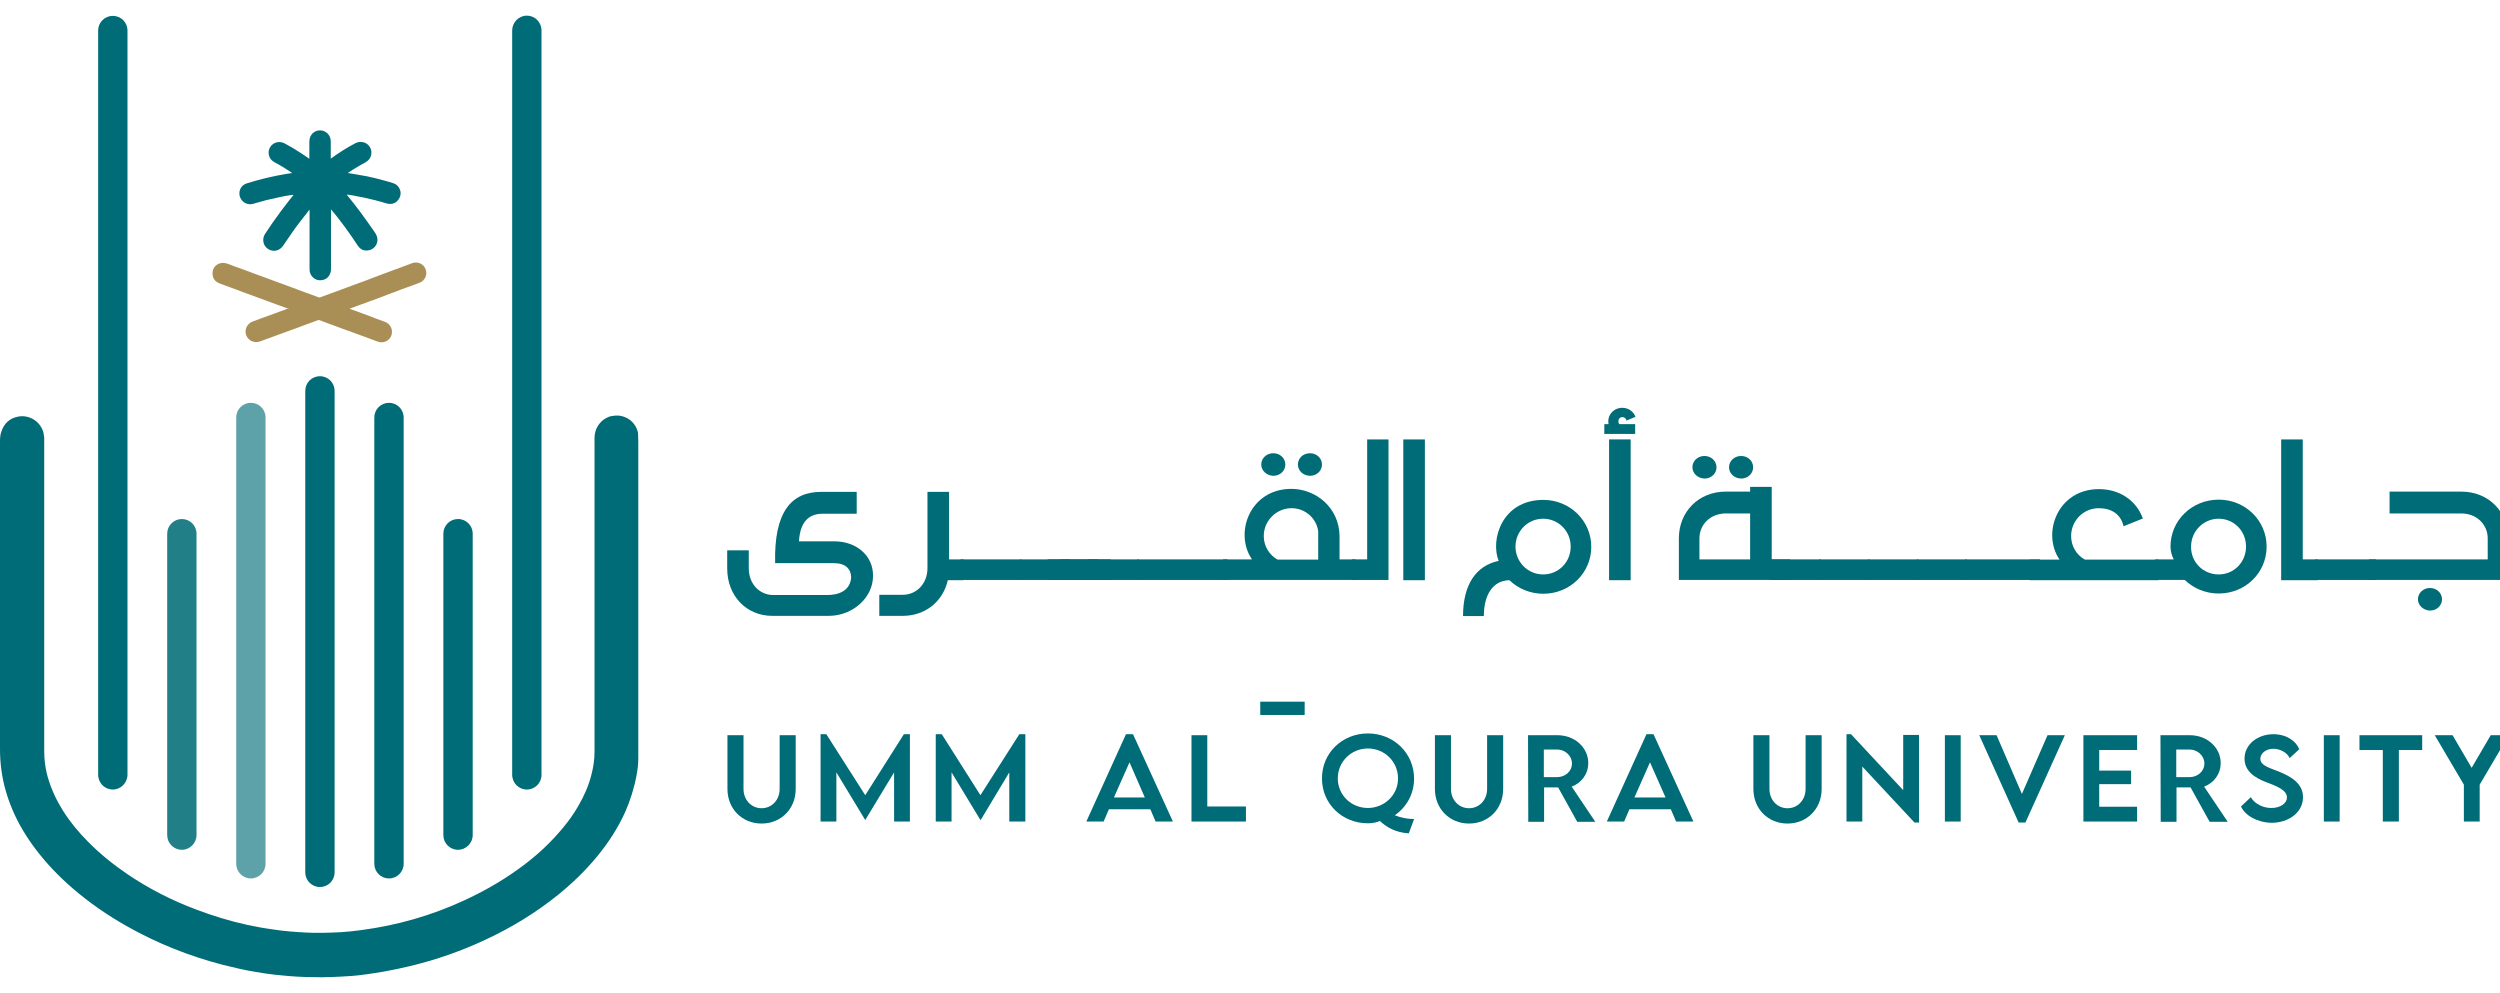 <svg width="141" height="56" viewBox="0 0 141 56" fill="none" xmlns="http://www.w3.org/2000/svg">
<g clip-path="url(#clip0_1_74)">
<path d="M36 41.438C36 41.871 36 42.316 36 42.761C36 43.092 35.962 43.423 35.898 43.741C35.771 44.441 35.555 45.116 35.275 45.765C34.867 46.681 34.32 47.521 33.684 48.297C33.022 49.099 32.272 49.824 31.47 50.473C30.235 51.466 28.887 52.293 27.449 52.967C26.049 53.629 24.598 54.138 23.096 54.494C22.613 54.609 22.129 54.711 21.633 54.8C21.366 54.838 21.111 54.889 20.844 54.927C20.653 54.952 20.45 54.978 20.259 55.003C20.068 55.029 19.864 55.041 19.673 55.054C19.343 55.08 19.012 55.092 18.681 55.105C18.528 55.105 18.375 55.105 18.223 55.118C17.599 55.118 16.976 55.105 16.339 55.054C16.072 55.029 15.805 55.003 15.538 54.978C15.156 54.94 14.774 54.876 14.392 54.812C13.781 54.711 13.184 54.571 12.573 54.418C10.664 53.922 8.844 53.196 7.139 52.229C6.057 51.618 5.027 50.906 4.085 50.091C3.334 49.442 2.634 48.717 2.036 47.928C1.502 47.228 1.043 46.477 0.7 45.663C0.394 44.938 0.178 44.187 0.076 43.41C0.025 43.029 0 42.634 0 42.252C0 39.962 0 37.684 0 35.394V31.563C0 31.5 0 31.436 0 31.372C0 31.334 0 31.296 0 31.245V28.306C0.013 28.293 0 28.267 0 28.255C0 28.216 0 28.178 0 28.127V24.882C0 24.704 0.013 24.513 0.076 24.348C0.229 23.877 0.547 23.584 1.031 23.495C1.629 23.381 2.291 23.75 2.456 24.424C2.469 24.501 2.481 24.59 2.494 24.679C2.494 24.755 2.494 24.831 2.494 24.895V26.486C2.494 29.438 2.494 32.39 2.494 35.343C2.494 37.608 2.494 39.886 2.494 42.151C2.494 42.354 2.494 42.545 2.507 42.749C2.532 43.118 2.596 43.487 2.698 43.843C2.889 44.505 3.181 45.129 3.538 45.701C3.945 46.35 4.428 46.935 4.963 47.47C5.65 48.17 6.401 48.768 7.203 49.315C8.411 50.13 9.709 50.791 11.071 51.3C12.013 51.657 12.967 51.949 13.96 52.166C14.431 52.267 14.914 52.356 15.398 52.42C15.716 52.471 16.047 52.509 16.365 52.535C16.976 52.586 17.599 52.624 18.21 52.611C18.566 52.611 18.91 52.586 19.266 52.573C19.635 52.547 20.004 52.509 20.373 52.458C22.384 52.191 24.318 51.644 26.163 50.791C27.207 50.308 28.212 49.748 29.154 49.073C29.93 48.526 30.643 47.915 31.292 47.215C31.801 46.668 32.259 46.083 32.628 45.434C32.946 44.887 33.2 44.314 33.353 43.703C33.468 43.271 33.531 42.838 33.531 42.405C33.531 42.316 33.531 42.24 33.531 42.151C33.531 39.249 33.531 36.348 33.531 33.447C33.531 31.589 33.531 29.744 33.531 27.886C33.531 26.855 33.531 25.824 33.531 24.793C33.531 24.768 33.531 24.73 33.531 24.704C33.531 24.577 33.544 24.462 33.582 24.335C33.633 24.157 33.722 24.004 33.824 23.877C33.951 23.724 34.104 23.61 34.282 23.534C34.295 23.534 34.295 23.534 34.307 23.521C34.358 23.495 34.409 23.483 34.473 23.47C34.486 23.47 34.486 23.47 34.498 23.47C34.524 23.47 34.549 23.457 34.575 23.457C35.186 23.343 35.822 23.724 35.974 24.373C35.987 24.412 35.987 24.45 35.987 24.488C35.987 24.628 36 24.781 36 24.921C36 25.022 36 25.124 36 25.226V41.438Z" fill="#006C77"/>
<path d="M6.363 44.53C5.905 44.53 5.536 44.161 5.536 43.69V1.722C5.536 1.264 5.905 0.895 6.363 0.895C6.821 0.895 7.19 1.264 7.19 1.722V43.69C7.19 44.148 6.821 44.53 6.363 44.53Z" fill="#006C77"/>
<path d="M29.714 44.53C29.256 44.53 28.887 44.161 28.887 43.69V1.722C28.887 1.264 29.256 0.882 29.714 0.882C30.172 0.882 30.541 1.251 30.541 1.722V43.703C30.541 44.161 30.172 44.53 29.714 44.53Z" fill="#006C77"/>
<path opacity="0.87" d="M10.257 47.928C9.799 47.928 9.43 47.559 9.43 47.101V30.1C9.43 29.642 9.799 29.273 10.257 29.273C10.715 29.273 11.084 29.642 11.084 30.1V47.101C11.084 47.546 10.715 47.928 10.257 47.928Z" fill="#006C77"/>
<path d="M25.832 47.928C25.374 47.928 25.005 47.559 25.005 47.101V30.1C25.005 29.642 25.374 29.273 25.832 29.273C26.291 29.273 26.66 29.642 26.66 30.1V47.101C26.66 47.546 26.291 47.928 25.832 47.928Z" fill="#006C77"/>
<path d="M21.939 49.544C21.48 49.544 21.111 49.175 21.111 48.717V23.546C21.111 23.088 21.48 22.719 21.939 22.719C22.397 22.719 22.766 23.088 22.766 23.546V48.717C22.766 49.175 22.397 49.544 21.939 49.544Z" fill="#006C77"/>
<path opacity="0.63" d="M14.15 49.544C13.692 49.544 13.323 49.175 13.323 48.717V23.546C13.323 23.088 13.692 22.719 14.15 22.719C14.608 22.719 14.977 23.088 14.977 23.546V48.717C14.977 49.175 14.608 49.544 14.15 49.544Z" fill="#006C77"/>
<path d="M18.044 50.028C17.586 50.028 17.217 49.659 17.217 49.201V22.045C17.217 21.587 17.586 21.218 18.044 21.218C18.503 21.218 18.872 21.587 18.872 22.045V49.201C18.872 49.659 18.503 50.028 18.044 50.028Z" fill="#006C77"/>
<path d="M16.301 17.425C16.263 17.413 16.212 17.387 16.161 17.374C15.83 17.26 15.5 17.133 15.181 17.018C14.863 16.904 14.558 16.789 14.252 16.674C13.96 16.573 13.667 16.458 13.387 16.356C13.12 16.255 12.865 16.165 12.598 16.064C12.496 16.025 12.407 16 12.306 15.949C12.076 15.835 11.975 15.631 11.987 15.376C12 15.109 12.191 14.893 12.445 14.842C12.585 14.804 12.726 14.842 12.853 14.88C13.145 14.995 13.425 15.097 13.718 15.198C13.934 15.275 14.151 15.364 14.367 15.44C14.583 15.516 14.8 15.605 15.029 15.682C15.245 15.758 15.461 15.847 15.678 15.924C15.869 15.987 16.059 16.064 16.238 16.127C16.441 16.204 16.645 16.28 16.849 16.356C17.039 16.433 17.23 16.496 17.408 16.56C17.599 16.636 17.803 16.7 17.994 16.776C18.006 16.776 18.032 16.776 18.045 16.776C18.363 16.662 18.668 16.547 18.974 16.433C19.393 16.28 19.826 16.114 20.246 15.962C20.462 15.886 20.679 15.809 20.895 15.72C21.086 15.644 21.277 15.58 21.468 15.504C21.684 15.427 21.9 15.338 22.117 15.262C22.308 15.186 22.511 15.122 22.702 15.046C22.88 14.982 23.071 14.906 23.249 14.842C23.567 14.727 23.911 14.893 24.013 15.211C24.115 15.504 23.962 15.835 23.657 15.949C23.402 16.051 23.148 16.14 22.893 16.229C22.677 16.305 22.473 16.382 22.257 16.471C22.028 16.547 21.811 16.636 21.582 16.725C21.391 16.802 21.201 16.865 20.997 16.942C20.73 17.044 20.462 17.133 20.195 17.234C20.043 17.285 19.89 17.349 19.737 17.4C19.737 17.4 19.724 17.4 19.724 17.413C19.737 17.413 19.75 17.425 19.75 17.425C19.966 17.502 20.195 17.591 20.412 17.667C20.653 17.756 20.908 17.845 21.15 17.947C21.34 18.011 21.519 18.087 21.709 18.151C21.964 18.24 22.13 18.494 22.104 18.761C22.091 19.029 21.888 19.245 21.633 19.296C21.493 19.321 21.366 19.296 21.239 19.245C21.035 19.169 20.831 19.092 20.628 19.016C20.437 18.952 20.246 18.876 20.068 18.812C19.864 18.736 19.674 18.66 19.47 18.596C19.279 18.52 19.075 18.456 18.884 18.38C18.694 18.303 18.49 18.24 18.299 18.163C18.197 18.125 18.096 18.087 17.994 18.049C17.981 18.049 17.968 18.049 17.956 18.049C17.727 18.138 17.497 18.214 17.268 18.303C17.078 18.38 16.874 18.443 16.683 18.52C16.492 18.583 16.314 18.66 16.123 18.723C15.907 18.8 15.678 18.889 15.461 18.965C15.194 19.067 14.927 19.156 14.66 19.258C14.303 19.385 13.922 19.169 13.858 18.8C13.807 18.52 13.973 18.24 14.24 18.138C14.583 18.011 14.914 17.883 15.245 17.769C15.563 17.654 15.894 17.527 16.212 17.413C16.289 17.438 16.301 17.438 16.301 17.425Z" fill="#A98F55"/>
<path d="M16.543 10.986C16.479 10.999 16.416 10.999 16.352 11.011C16.187 11.037 16.021 11.062 15.856 11.1C15.576 11.164 15.283 11.228 15.003 11.291C14.761 11.355 14.52 11.431 14.278 11.495C13.934 11.597 13.591 11.38 13.514 11.037C13.451 10.731 13.616 10.426 13.934 10.337C14.214 10.248 14.507 10.171 14.787 10.095C15.067 10.019 15.347 9.968 15.627 9.904C15.805 9.866 15.996 9.841 16.187 9.802C16.276 9.79 16.365 9.777 16.454 9.764C16.454 9.764 16.467 9.764 16.467 9.752C16.454 9.739 16.428 9.726 16.416 9.713C16.11 9.51 15.805 9.319 15.487 9.153C15.321 9.064 15.207 8.937 15.169 8.759C15.08 8.428 15.296 8.084 15.64 8.021C15.792 7.995 15.932 8.021 16.072 8.097C16.403 8.275 16.721 8.466 17.027 8.67C17.154 8.759 17.281 8.848 17.421 8.937C17.434 8.937 17.434 8.95 17.447 8.95V8.912C17.447 8.619 17.447 8.314 17.447 8.021C17.447 7.919 17.459 7.817 17.497 7.715C17.587 7.525 17.739 7.397 17.956 7.359C18.286 7.308 18.592 7.537 18.643 7.855C18.655 7.906 18.655 7.97 18.655 8.021C18.655 8.314 18.655 8.619 18.655 8.912V8.95C18.668 8.937 18.694 8.924 18.706 8.912C19.126 8.606 19.572 8.326 20.03 8.084C20.144 8.021 20.272 7.995 20.399 8.008C20.564 8.021 20.717 8.097 20.819 8.237C20.895 8.326 20.933 8.428 20.946 8.555C20.959 8.823 20.844 9.026 20.615 9.153C20.373 9.281 20.144 9.421 19.915 9.561C19.814 9.624 19.724 9.688 19.623 9.752C19.635 9.752 19.635 9.764 19.648 9.764C19.801 9.79 19.953 9.815 20.119 9.841C20.31 9.879 20.501 9.904 20.692 9.942C21.035 10.019 21.379 10.095 21.722 10.197C21.875 10.235 22.04 10.286 22.193 10.337C22.41 10.413 22.537 10.579 22.588 10.808C22.626 11.05 22.498 11.304 22.282 11.431C22.13 11.52 21.964 11.52 21.786 11.469C21.379 11.342 20.971 11.24 20.552 11.151C20.31 11.1 20.081 11.062 19.839 11.011C19.75 10.999 19.661 10.986 19.559 10.973C19.559 10.986 19.559 10.986 19.572 10.999C20.119 11.66 20.615 12.348 21.099 13.047C21.162 13.136 21.213 13.213 21.252 13.315C21.379 13.658 21.175 14.04 20.806 14.116C20.539 14.167 20.335 14.078 20.183 13.862C20.068 13.696 19.966 13.531 19.852 13.366C19.597 12.996 19.33 12.627 19.037 12.258C18.923 12.106 18.796 11.966 18.681 11.826L18.668 11.813C18.668 11.826 18.668 11.838 18.668 11.851C18.668 12.322 18.668 12.78 18.668 13.251C18.668 13.735 18.668 14.218 18.668 14.702C18.668 14.842 18.668 14.982 18.668 15.122C18.668 15.211 18.668 15.312 18.63 15.402C18.554 15.618 18.401 15.758 18.172 15.796C17.879 15.86 17.599 15.681 17.497 15.414C17.459 15.312 17.459 15.223 17.459 15.122C17.459 14.6 17.459 14.091 17.459 13.569C17.459 13.315 17.459 13.06 17.459 12.818C17.459 12.5 17.459 12.169 17.459 11.851V11.826C17.421 11.864 17.383 11.902 17.358 11.953C17.065 12.322 16.772 12.691 16.505 13.073C16.327 13.327 16.161 13.582 15.983 13.836C15.881 13.976 15.767 14.091 15.589 14.129C15.271 14.205 14.94 14.002 14.863 13.684C14.825 13.505 14.851 13.34 14.952 13.187C15.092 12.971 15.232 12.767 15.372 12.564C15.678 12.131 15.996 11.698 16.327 11.279C16.403 11.19 16.467 11.1 16.543 11.011C16.543 11.011 16.543 10.999 16.543 10.986Z" fill="#006C77"/>
<path d="M41 31.04H42.231V32.059C42.231 32.936 42.84 33.559 43.618 33.559H46.662C47.327 33.559 47.95 33.304 48.006 32.568C47.992 32.101 47.709 31.762 47.03 31.762H43.718C43.647 28.86 44.638 27.742 46.308 27.742H48.318V28.973H46.407C45.784 28.973 45.133 29.256 45.062 30.53H47.044C48.332 30.53 49.252 31.365 49.238 32.469C49.252 33.701 48.091 34.734 46.747 34.734H43.548C42.118 34.734 41.014 33.63 41.014 32.059V31.04H41Z" fill="#006C77"/>
<path d="M54.348 32.724H53.456C53.187 33.927 52.182 34.734 50.922 34.734H49.592V33.545H50.922C51.687 33.545 52.309 32.922 52.309 32.045V27.742H53.527V31.549H54.348V32.724Z" fill="#006C77"/>
<path d="M57.603 31.549H54.178V32.71H57.603V31.549Z" fill="#006C77"/>
<path d="M60.349 31.549H57.518V32.71H60.349V31.549Z" fill="#006C77"/>
<path d="M61.92 31.549H59.089V32.71H61.92V31.549Z" fill="#006C77"/>
<path d="M62.642 31.549H59.811V32.71H62.642V31.549Z" fill="#006C77"/>
<path d="M64.213 31.549H61.382V32.71H64.213V31.549Z" fill="#006C77"/>
<path d="M69.224 31.549H64.128V32.71H69.224V31.549Z" fill="#006C77"/>
<path d="M73.201 26.199C73.201 25.845 73.498 25.562 73.88 25.562C74.263 25.562 74.56 25.845 74.56 26.199C74.56 26.553 74.263 26.836 73.88 26.836C73.484 26.822 73.201 26.539 73.201 26.199ZM74.347 31.549V29.964C74.248 29.228 73.611 28.662 72.847 28.662C71.984 28.662 71.276 29.369 71.276 30.233C71.276 30.813 71.602 31.309 72.054 31.563H74.347V31.549ZM71.134 26.199C71.134 25.845 71.432 25.562 71.814 25.562C72.196 25.562 72.493 25.845 72.493 26.199C72.493 26.553 72.196 26.836 71.814 26.836C71.432 26.822 71.134 26.539 71.134 26.199ZM76.456 31.549V32.71H68.983V31.549H70.611C69.591 30.063 70.497 27.572 72.833 27.572C74.206 27.572 75.522 28.619 75.55 30.219V31.549H76.456Z" fill="#006C77"/>
<path d="M77.108 31.549V24.784H78.311V32.71H76.244V31.549H77.108Z" fill="#006C77"/>
<path d="M80.363 24.784H79.146V32.724H80.363V24.784Z" fill="#006C77"/>
<path d="M88.587 30.827C88.587 29.95 87.893 29.256 87.03 29.256C86.166 29.256 85.473 29.964 85.473 30.827C85.473 31.69 86.166 32.398 87.03 32.398C87.907 32.398 88.587 31.705 88.587 30.827ZM84.525 31.634C84.043 30.445 84.709 28.194 87.044 28.194C88.544 28.194 89.748 29.369 89.748 30.841C89.748 32.313 88.544 33.488 87.044 33.488C86.294 33.488 85.614 33.191 85.133 32.724C84.199 32.738 83.689 33.545 83.689 34.748H82.515C82.515 32.964 83.251 31.903 84.525 31.634Z" fill="#006C77"/>
<path d="M90.752 24.783H91.97V32.724H90.752V24.783ZM92.224 23.92V24.472H90.483V23.92H90.724C90.625 23.453 90.979 23 91.502 23C91.842 23 92.139 23.212 92.239 23.51L91.729 23.722C91.715 23.595 91.616 23.524 91.502 23.524C91.361 23.524 91.276 23.637 91.276 23.764C91.276 23.821 91.29 23.878 91.333 23.92H92.224Z" fill="#006C77"/>
<path d="M97.518 26.354C97.518 26 97.816 25.717 98.198 25.717C98.58 25.717 98.877 26 98.877 26.354C98.877 26.708 98.58 26.991 98.198 26.991C97.801 26.977 97.518 26.694 97.518 26.354ZM98.707 31.549V28.959H97.334C96.471 28.959 95.848 29.581 95.848 30.36V31.549H98.707ZM95.452 26.354C95.452 26 95.749 25.717 96.131 25.717C96.513 25.717 96.811 26 96.811 26.354C96.811 26.708 96.513 26.991 96.131 26.991C95.749 26.977 95.452 26.694 95.452 26.354ZM94.688 30.36C94.688 28.874 95.791 27.727 97.334 27.727H98.707V27.458H99.925V31.549H100.958V32.709H94.688V30.36Z" fill="#006C77"/>
<path d="M102.699 31.549H99.868V32.71H102.699V31.549Z" fill="#006C77"/>
<path d="M105.445 31.549H102.614V32.71H105.445V31.549Z" fill="#006C77"/>
<path d="M108.191 31.549H105.36V32.71H108.191V31.549Z" fill="#006C77"/>
<path d="M110.936 31.549H108.105V32.71H110.936V31.549Z" fill="#006C77"/>
<path d="M115.055 31.549H110.852V32.71H115.055V31.549Z" fill="#006C77"/>
<path d="M121.765 32.724H114.475V31.563H116.159C115.14 30.077 116.046 27.586 118.382 27.586C119.486 27.586 120.462 28.166 120.859 29.242L119.769 29.681C119.613 29.001 119.089 28.662 118.368 28.662C117.504 28.662 116.811 29.369 116.811 30.233C116.811 30.813 117.122 31.308 117.589 31.563H121.75V32.724H121.765Z" fill="#006C77"/>
<path d="M125.133 32.398C125.997 32.398 126.676 31.705 126.676 30.827C126.676 29.95 125.997 29.256 125.133 29.256C124.27 29.256 123.576 29.964 123.576 30.827C123.562 31.705 124.256 32.398 125.133 32.398ZM121.552 31.549H122.6C122.486 31.337 122.416 31.082 122.416 30.827C122.416 29.355 123.619 28.18 125.133 28.18C126.634 28.18 127.837 29.355 127.837 30.827C127.837 32.299 126.648 33.474 125.133 33.474C124.383 33.474 123.704 33.177 123.222 32.71H121.552V31.549Z" fill="#006C77"/>
<path d="M130.724 32.724H128.658V24.784H129.875V31.549H130.724V32.724Z" fill="#006C77"/>
<path d="M134.008 31.549H130.583V32.71H134.008V31.549Z" fill="#006C77"/>
<path d="M136.372 33.8C136.372 33.446 136.669 33.163 137.051 33.163C137.433 33.163 137.73 33.446 137.73 33.8C137.73 34.154 137.433 34.437 137.051 34.437C136.669 34.422 136.372 34.139 136.372 33.8ZM133.626 31.549H140.307V30.36C140.307 29.582 139.684 28.959 138.82 28.959H134.772V27.727H138.82C140.363 27.727 141.467 28.874 141.467 30.36V32.71H133.612V31.549H133.626Z" fill="#006C77"/>
<path d="M41.028 44.494V41.465H41.934V44.494C41.934 45.131 42.387 45.584 42.953 45.584C43.52 45.584 43.972 45.131 43.972 44.494V41.465H44.878V44.494C44.878 45.627 44.043 46.448 42.953 46.448C41.863 46.448 41.028 45.627 41.028 44.494Z" fill="#006C77"/>
<path d="M51.319 46.335H50.427V43.561L48.799 46.25L47.172 43.561V46.335H46.28V41.409H46.605L48.799 44.849L50.979 41.409H51.319V46.335Z" fill="#006C77"/>
<path d="M57.83 46.335H56.924V43.561L55.31 46.25H55.296L53.668 43.561V46.335H52.776V41.409H53.116L55.296 44.849L57.49 41.409H57.83V46.335Z" fill="#006C77"/>
<path d="M63.704 42.995L62.826 44.976H64.567L63.704 42.995ZM62.543 45.641L62.246 46.335H61.269L63.505 41.409H63.902L66.152 46.335H65.176L64.878 45.641H62.543Z" fill="#006C77"/>
<path d="M70.271 46.335H67.2V41.466H68.091V45.486H70.271V46.335Z" fill="#006C77"/>
<path d="M73.583 39.575H71.078V40.325H73.583V39.575Z" fill="#006C77"/>
<path d="M77.15 45.57C78.042 45.57 78.849 44.877 78.849 43.9C78.849 42.966 78.098 42.215 77.15 42.215C76.202 42.215 75.451 42.966 75.451 43.9C75.451 44.834 76.202 45.57 77.15 45.57ZM77.15 41.366C78.608 41.366 79.754 42.484 79.754 43.914C79.754 44.777 79.33 45.528 78.665 45.98C78.976 46.108 79.344 46.193 79.754 46.193L79.457 47C78.707 46.957 78.212 46.66 77.829 46.306C77.617 46.391 77.391 46.434 77.15 46.434C75.692 46.434 74.56 45.329 74.56 43.914C74.546 42.484 75.692 41.366 77.15 41.366Z" fill="#006C77"/>
<path d="M80.929 44.494V41.465H81.835V44.494C81.835 45.131 82.288 45.584 82.854 45.584C83.42 45.584 83.873 45.131 83.873 44.494V41.465H84.779V44.494C84.779 45.627 83.944 46.448 82.854 46.448C81.764 46.448 80.929 45.627 80.929 44.494Z" fill="#006C77"/>
<path d="M87.823 43.829C88.275 43.829 88.658 43.504 88.658 43.065C88.658 42.612 88.261 42.272 87.823 42.272H87.072V43.829H87.823ZM86.181 41.465H87.837C88.828 41.465 89.578 42.173 89.578 43.036C89.578 43.659 89.195 44.155 88.644 44.367L89.974 46.349H88.955L87.879 44.409H87.087V46.349H86.195L86.181 41.465Z" fill="#006C77"/>
<path d="M93.059 42.995L92.182 44.976H93.937L93.059 42.995ZM91.899 45.641L91.602 46.335H90.625L92.861 41.409H93.258L95.508 46.335H94.532L94.234 45.641H91.899Z" fill="#006C77"/>
<path d="M98.891 44.495V41.466H99.797V44.495C99.797 45.132 100.25 45.585 100.816 45.585C101.382 45.585 101.835 45.132 101.835 44.495V41.466H102.741V44.495C102.741 45.627 101.906 46.448 100.816 46.448C99.726 46.448 98.891 45.627 98.891 44.495Z" fill="#006C77"/>
<path d="M108.233 46.392H107.978L105.034 43.235V46.335H104.143V41.409H104.397L107.341 44.566V41.452H108.233V46.392Z" fill="#006C77"/>
<path d="M110.583 41.466H109.691V46.335H110.583V41.466Z" fill="#006C77"/>
<path d="M114.234 46.392H113.852L111.63 41.466H112.607L114.036 44.778L115.48 41.466H116.457L114.234 46.392Z" fill="#006C77"/>
<path d="M118.396 43.462H120.193V44.226H118.396V45.5H120.533V46.335H117.504V41.466H120.533V42.301H118.396V43.462Z" fill="#006C77"/>
<path d="M123.492 43.83C123.944 43.83 124.327 43.504 124.327 43.065C124.327 42.612 123.93 42.273 123.492 42.273H122.741V43.83H123.492ZM121.85 41.466H123.506C124.496 41.466 125.247 42.173 125.247 43.037C125.247 43.66 124.864 44.155 124.312 44.367L125.643 46.349H124.624L123.548 44.41H122.755V46.349H121.864L121.85 41.466Z" fill="#006C77"/>
<path d="M126.393 45.486L126.945 44.962C127.157 45.33 127.624 45.571 128.106 45.571C128.573 45.571 128.983 45.33 128.983 44.976C128.983 44.551 128.375 44.325 127.808 44.113C127.186 43.872 126.591 43.504 126.591 42.782C126.591 41.989 127.327 41.409 128.219 41.409C128.969 41.409 129.507 41.806 129.677 42.258L129.139 42.754C128.983 42.428 128.573 42.23 128.219 42.23C127.809 42.23 127.483 42.485 127.483 42.796C127.483 43.164 127.95 43.292 128.53 43.518C129.266 43.815 129.889 44.212 129.889 44.962C129.889 45.84 129.054 46.406 128.12 46.406C127.313 46.392 126.62 45.995 126.393 45.486Z" fill="#006C77"/>
<path d="M131.956 41.466H131.064V46.335H131.956V41.466Z" fill="#006C77"/>
<path d="M135.296 42.301V46.335H134.39V42.301H133.074V41.466H136.612V42.301H135.296Z" fill="#006C77"/>
<path d="M137.32 41.466H138.325L139.401 43.306L140.476 41.466H141.496L139.854 44.254V46.335H138.962V44.254L137.32 41.466Z" fill="#006C77"/>
</g>
<defs>
<clipPath id="clip0_1_74">
<rect width="141" height="56" fill="white"/>
</clipPath>
</defs>
</svg>
